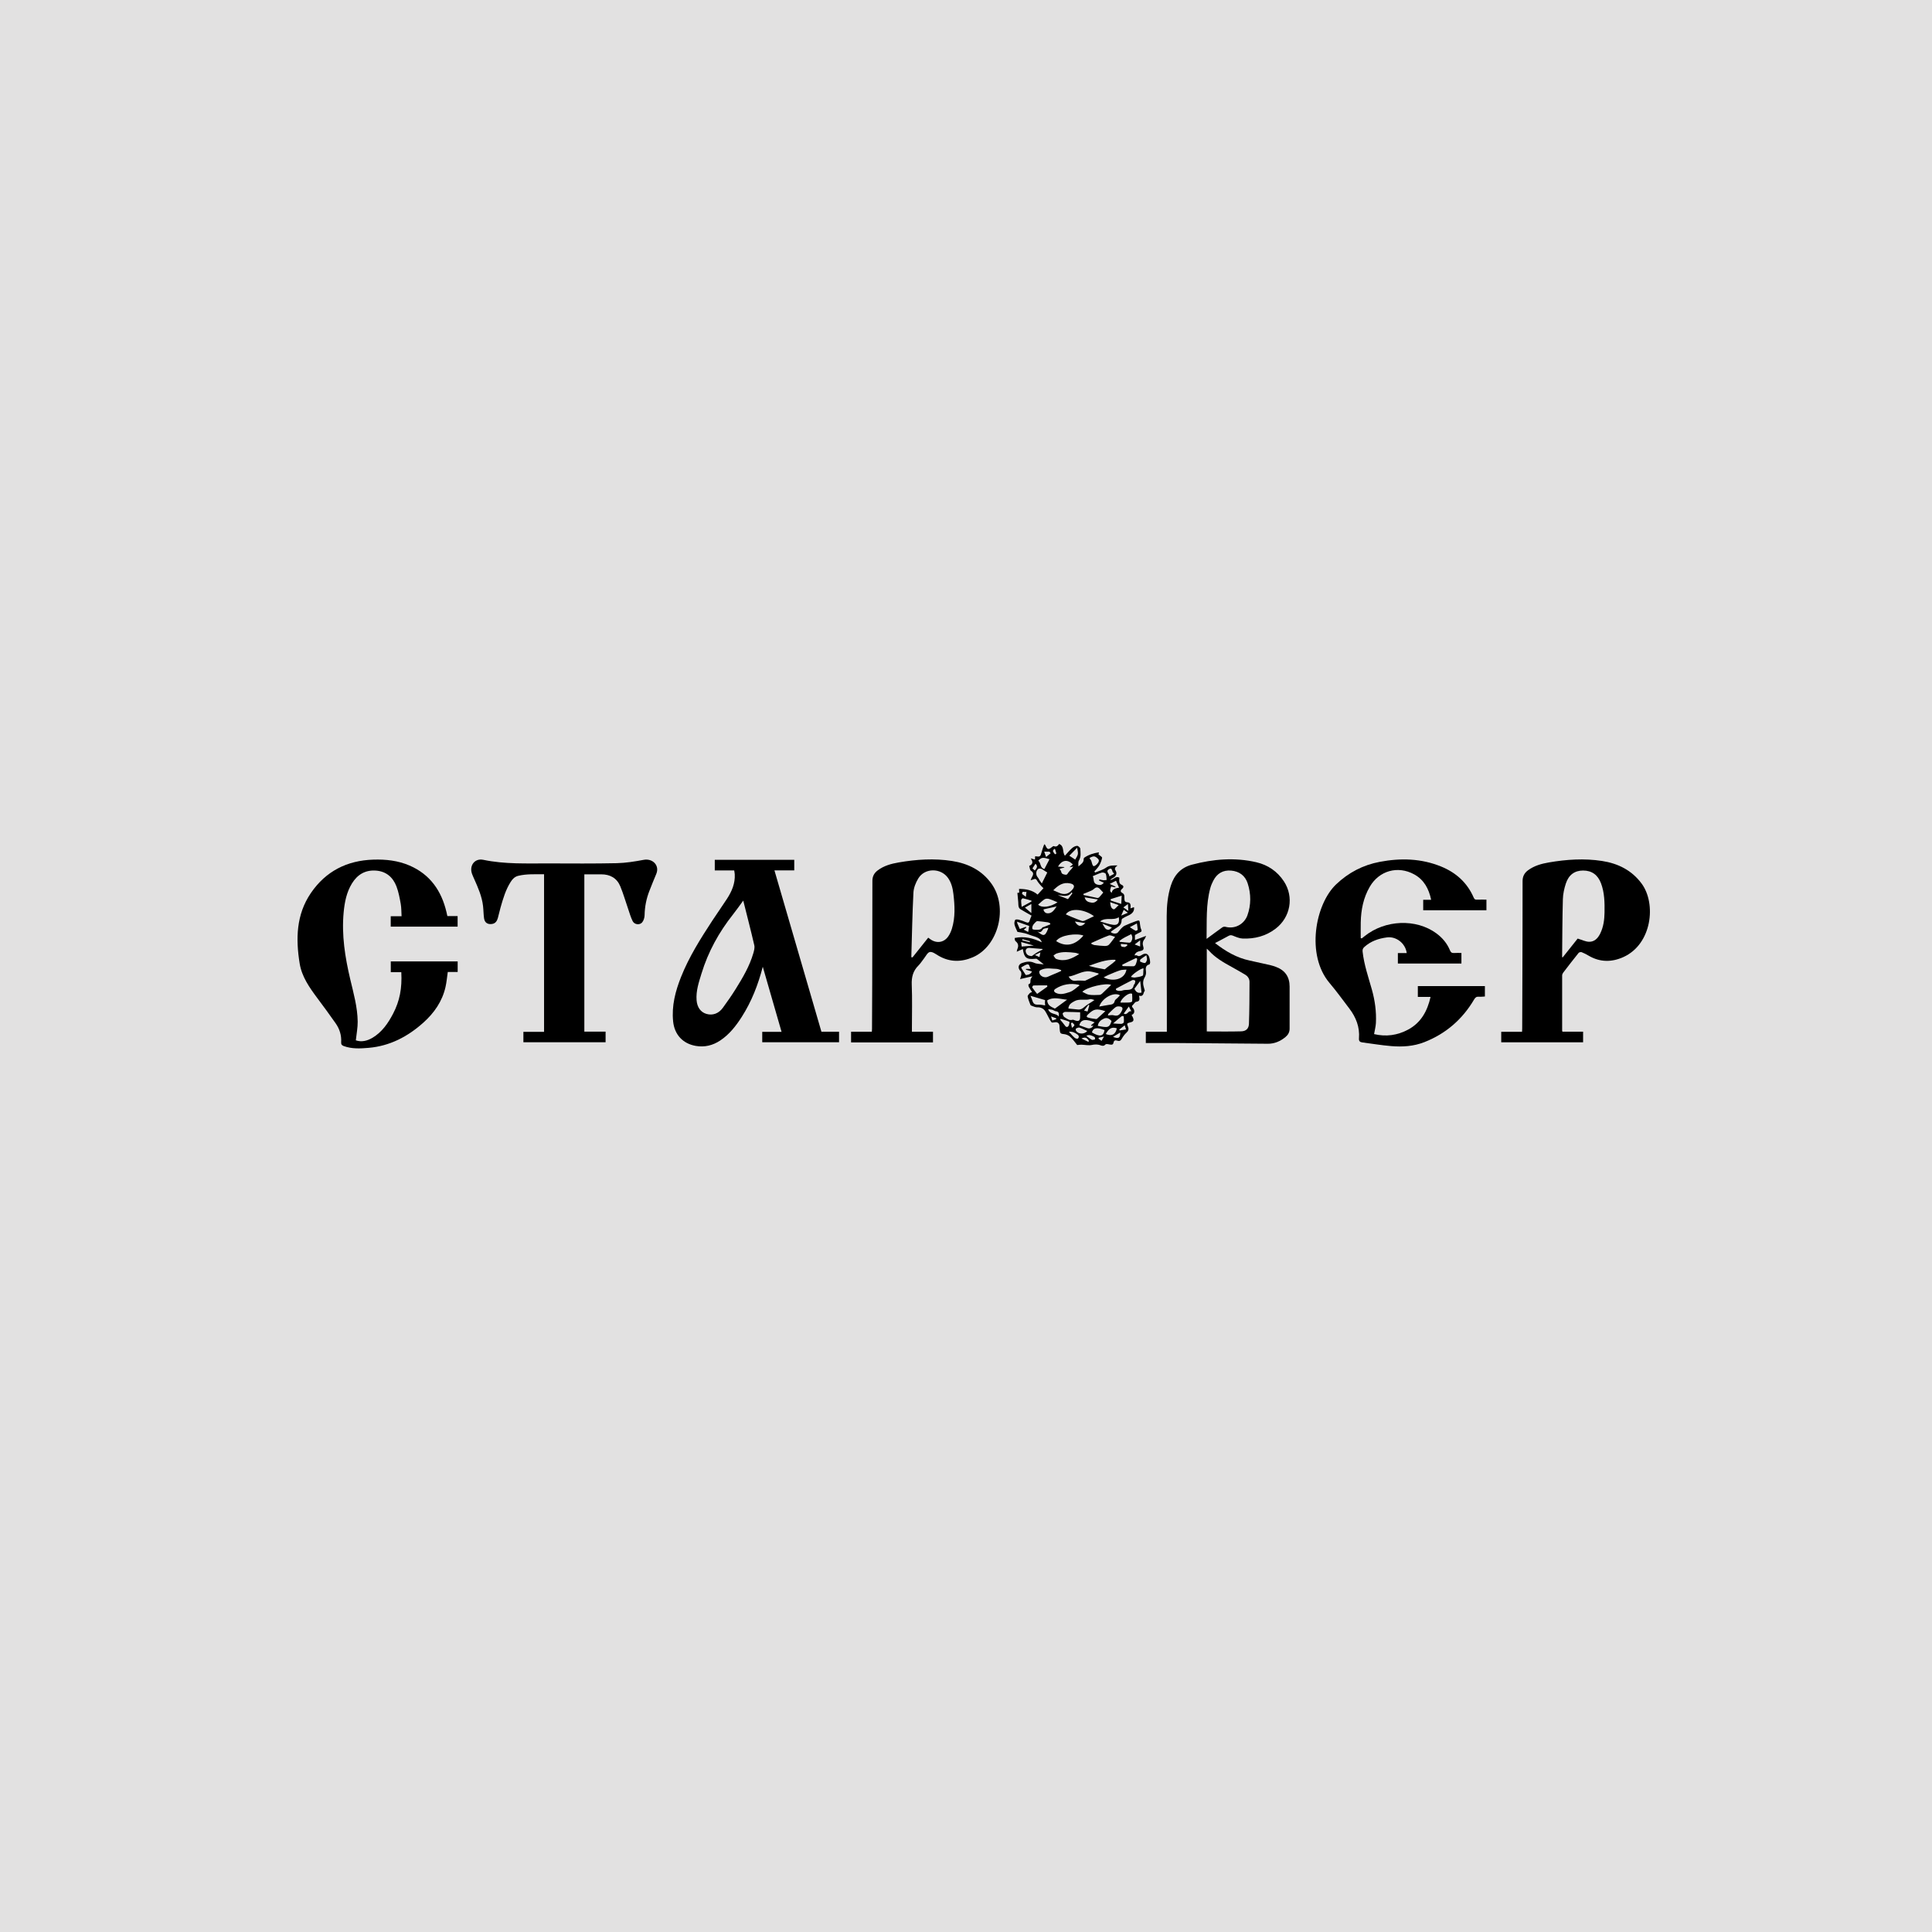 <?xml version="1.0" encoding="utf-8"?>
<!-- Generator: Adobe Illustrator 16.0.0, SVG Export Plug-In . SVG Version: 6.00 Build 0)  -->
<!DOCTYPE svg PUBLIC "-//W3C//DTD SVG 1.1//EN" "http://www.w3.org/Graphics/SVG/1.1/DTD/svg11.dtd">
<svg version="1.1" id="Слой_1" xmlns="http://www.w3.org/2000/svg" xmlns:xlink="http://www.w3.org/1999/xlink" x="0px" y="0px"
	 width="1000px" height="1000px" viewBox="0 0 1000 1000" enable-background="new 0 0 1000 1000" xml:space="preserve">
<rect fill="#E2E1E1" width="1000" height="1000"/>
<g>
	<path fill-rule="evenodd" clip-rule="evenodd" d="M628.893,488.127c5.522,4.324,11.283,7.655,18.025,9.073
		c3.478,0.732,6.945,1.504,10.406,2.307c1.113,0.258,2.211,0.615,3.279,1.025c4.61,1.773,6.897,5.152,6.894,10.094
		c-0.005,7.282,0,14.563-0.001,21.847c0,1.77-0.793,3.184-2.11,4.27c-2.649,2.184-5.661,3.527-9.153,3.502
		c-15.545-0.115-31.089-0.26-46.633-0.371c-5.469-0.039-10.938-0.006-16.527-0.006c0-2.068,0-3.846,0-5.834c3.581,0,7.21,0,10.884,0
		c0-1.398,0.001-2.586,0-3.773c0-3.395,0.006-6.789-0.001-10.184c-0.033-15.329-0.123-30.658-0.079-45.986
		c0.016-5.311,0.529-10.583,2.15-15.708c1.753-5.538,5.229-9.317,10.883-10.817c11.035-2.925,22.211-3.88,33.418-1.252
		c5.925,1.389,10.821,4.696,14.222,9.881c5.306,8.091,3.388,18.607-4.279,24.474c-5.073,3.883-10.84,5.356-17.073,5.12
		c-1.68-0.064-3.373-0.813-4.976-1.457c-0.846-0.34-1.461-0.393-2.251,0.044C633.688,485.635,631.365,486.823,628.893,488.127z
		 M624.627,533.877c6.019,0,11.918,0.117,17.81-0.057c2.536-0.072,3.932-1.41,4.021-3.949c0.254-7.209,0.271-14.43,0.29-21.645
		c0.004-1.611-0.88-2.933-2.296-3.769c-2.303-1.361-4.616-2.707-6.963-3.992c-4.281-2.344-8.501-4.762-11.809-8.46
		c-0.269-0.301-0.589-0.554-1.053-0.984C624.627,505.431,624.627,519.58,624.627,533.877z M624.52,485.965
		c2.944-2.166,5.51-4.092,8.127-5.946c0.404-0.287,1.097-0.449,1.564-0.324c5.281,1.412,9.891-1.618,11.436-5.892
		c1.932-5.345,1.941-11.104,0.139-16.607c-1.312-4.006-4.368-6.22-8.568-6.581c-4.198-0.361-7.299,1.482-9.218,5.216
		c-0.62,1.206-1.171,2.479-1.53,3.783C624.127,468.115,624.695,476.829,624.52,485.965z"/>
	<path fill-rule="evenodd" clip-rule="evenodd" d="M711.222,535.246c6.145,1.477,12.093,0.652,17.651-2.338
		c6.623-3.564,9.932-9.561,11.582-16.912c-2.292,0-4.399,0-6.586,0c0-1.965,0-3.748,0-5.591c11.589,0,23.081,0,34.713,0
		c0,1.726,0,3.446,0,5.382c-1,0.045-2.077,0.205-3.132,0.113c-1.21-0.105-1.823,0.365-2.43,1.395
		c-6.065,10.307-14.618,17.738-25.782,22.117c-5.535,2.172-11.323,2.527-17.137,2.049c-5.006-0.412-9.974-1.264-14.961-1.902
		c-1.299-0.164-1.854-0.725-1.74-2.146c0.463-5.807-1.538-10.865-4.996-15.408c-3.38-4.443-6.657-8.979-10.26-13.237
		c-12.223-14.451-7.451-40.658,3.428-51.019c6.429-6.123,13.92-10.009,22.553-11.652c10.785-2.052,21.461-1.799,31.789,2.412
		c7.727,3.15,13.53,8.37,16.881,16.114c0.336,0.776,0.721,1.077,1.562,1.044c1.632-0.063,3.269-0.018,5.015-0.018
		c0,1.88,0,3.646,0,5.5c-10.914,0-21.781,0-32.727,0c0-1.806,0-3.538,0-5.428c1.29,0,2.577,0,4.108,0
		c-1.208-5.724-3.681-10.354-8.771-13.147c-8.487-4.659-18.139-1.937-23.002,6.421c-3.306,5.681-4.524,11.921-4.666,18.41
		c-0.06,2.723-0.01,5.447-0.01,8.171c0.185,0.046,0.367,0.093,0.551,0.139c0.497-0.394,0.996-0.787,1.491-1.183
		c10.617-8.491,26.595-9.122,37.057-1.467c3.164,2.314,5.612,5.221,7.102,8.847c0.458,1.115,1.058,1.446,2.176,1.363
		c1.196-0.088,2.404-0.02,3.742-0.02c0,1.839,0,3.604,0,5.48c-10.931,0-21.854,0-32.892,0c0-1.759,0-3.529,0-5.434
		c1.536,0,3.05,0,4.579,0c-0.647-5.019-5.418-8.736-10.237-8.102c-4.374,0.577-8.399,1.949-11.733,4.991
		c-0.75,0.686-0.979,1.351-0.86,2.415c0.746,6.737,2.969,13.104,4.786,19.569c1.596,5.68,2.393,11.463,2.095,17.355
		C712.071,531.309,711.593,533.068,711.222,535.246z"/>
	<path fill-rule="evenodd" clip-rule="evenodd" d="M184.176,538.475c2.945,1.008,5.914,0.305,8.673-1.35
		c4.919-2.951,8.036-7.514,10.618-12.459c3.429-6.564,4.684-13.156,4.243-21.46c-1.757,0-3.533,0-5.444,0c0-1.932,0-3.7,0-5.575
		c11.504,0,23.021,0,34.622,0c0,1.81,0,3.536,0,5.45c-1.767,0-3.489,0-5.123,0c-0.396,2.725-0.604,5.291-1.167,7.775
		c-1.7,7.478-5.89,13.476-11.524,18.507c-8.08,7.215-17.312,12.055-28.269,13c-4.301,0.371-8.633,0.615-12.837-0.908
		c-1.046-0.379-1.456-0.871-1.384-2.008c0.225-3.572-0.816-6.859-2.834-9.752c-3.096-4.445-6.318-8.801-9.554-13.145
		c-4.046-5.434-7.981-11.024-9.086-17.823c-2.069-12.743-1.825-25.326,5.808-36.504c7.701-11.28,18.669-16.833,32.264-17.276
		c6.465-0.211,12.814,0.471,18.805,3.061c10.653,4.604,16.51,13.075,19.111,24.095c0.151,0.637,0.284,1.279,0.457,2.062
		c1.728,0,3.46,0,5.304,0c0,1.874,0,3.601,0,5.473c-11.481,0-22.995,0-34.618,0c0-1.748,0-3.515,0-5.392c1.798,0,3.534,0,5.615,0
		c-0.136-2.22-0.066-4.351-0.438-6.403c-0.551-3.049-1.108-6.157-2.21-9.032c-1.836-4.798-5.373-7.836-10.694-8.199
		c-5.443-0.371-9.505,2.046-12.323,6.624c-2.828,4.593-3.825,9.734-4.318,15.002c-1.101,11.761,0.722,23.24,3.412,34.631
		c1.71,7.239,3.763,14.438,3.851,21.935C185.173,531.922,184.537,535.049,184.176,538.475z"/>
	<path fill-rule="evenodd" clip-rule="evenodd" d="M380.028,450.535c-3.392,0-6.667,0-10.059,0c0-1.875,0-3.643,0-5.502
		c13.714,0,27.375,0,41.136,0c0,1.799,0,3.568,0,5.476c-3.377,0-6.697,0-10.254,0c8.133,27.924,16.208,55.658,24.318,83.509
		c3.057,0,6.047,0,9.12,0c0,1.879,0,3.611,0,5.461c-13.254,0-26.463,0-39.757,0c0-1.76,0-3.492,0-5.412c3.229,0,6.484,0,9.998,0
		c-3.287-11.391-6.503-22.539-9.721-33.685c-2.399,9.285-5.787,18.009-10.916,26.009c-3.002,4.684-6.393,9.027-11.097,12.16
		c-3.854,2.564-8.072,3.6-12.65,2.809c-6.749-1.164-11.045-5.861-11.738-12.676c-0.823-8.066,1.169-15.652,4.099-23.024
		c4.122-10.375,10.062-19.767,16.137-29.067c2.514-3.847,5.191-7.586,7.685-11.447c2.465-3.821,4.237-7.91,3.975-12.61
		C380.269,451.895,380.133,451.262,380.028,450.535z M384.706,466.145c-1.914,2.599-3.525,4.934-5.286,7.152
		c-7.318,9.222-12.893,19.365-16.339,30.645c-1.372,4.492-2.904,8.96-2.53,13.772c0.286,3.682,2.141,6.227,5.117,7.086
		c3.178,0.92,6.302-0.158,8.471-3.154c2.311-3.188,4.584-6.412,6.663-9.75c3.641-5.849,7.159-11.786,9.11-18.469
		c0.39-1.332,0.808-2.872,0.512-4.153C388.666,481.671,386.701,474.114,384.706,466.145z"/>
	<path fill-rule="evenodd" clip-rule="evenodd" d="M472.006,534.023c3.751,0,7.291,0,10.908,0c0,1.906,0,3.684,0,5.512
		c-14.164,0-28.224,0-42.398,0c0-1.822,0-3.588,0-5.512c3.574,0,7.107,0,10.748,0c0.038-0.566,0.086-0.984,0.089-1.404
		c0.04-8.104,0.089-16.207,0.108-24.308c0.046-17.467,0.096-34.934,0.091-52.4c0-2.301,0.926-4.015,2.673-5.346
		c3.227-2.461,7.046-3.499,10.934-4.169c9.159-1.579,18.388-2.197,27.612-0.754c8.284,1.295,15.466,4.794,20.463,11.815
		c8.649,12.156,3.608,32.239-9.604,37.977c-5.953,2.586-11.991,2.668-17.819-0.731c-1.448-0.845-3.166-2.189-4.521-1.949
		c-1.227,0.216-2.146,2.266-3.168,3.531c-0.93,1.149-1.703,2.447-2.743,3.478c-2.792,2.762-3.616,5.973-3.459,9.895
		c0.3,7.435,0.087,14.89,0.087,22.337C472.006,532.592,472.006,533.186,472.006,534.023z M471.695,495.43
		c0.206,0.038,0.411,0.075,0.617,0.111c2.704-3.395,5.409-6.79,8.132-10.205c0.549,0.405,0.932,0.71,1.339,0.98
		c3.197,2.128,6.884,1.508,9.06-1.674c0.818-1.196,1.441-2.588,1.868-3.978c1.809-5.881,1.479-11.887,0.78-17.887
		c-0.344-2.95-1.016-5.815-2.767-8.31c-3.739-5.327-12.056-5.333-15.424,0.214c-1.318,2.172-2.383,4.838-2.512,7.334
		C472.219,473.143,472.025,484.29,471.695,495.43z"/>
	<path fill-rule="evenodd" clip-rule="evenodd" d="M808.723,534.006c3.553,0,7.049,0,10.688,0c0,1.84,0,3.605,0,5.48
		c-14.092,0-28.182,0-42.374,0c0-1.758,0-3.488,0-5.432c3.536,0,7.11,0,10.772,0c0.034-0.684,0.076-1.16,0.078-1.639
		c0.041-9.963,0.082-19.928,0.11-29.892c0.043-15.496,0.1-30.991,0.087-46.485c-0.002-2.429,0.96-4.207,2.836-5.594
		c3.217-2.375,6.978-3.4,10.81-4.057c9.104-1.561,18.274-2.175,27.449-0.763c8.291,1.276,15.408,4.789,20.528,11.72
		c7.682,10.397,5.358,31.328-9.436,38.023c-5.979,2.707-12.086,2.756-17.953-0.691c-1.176-0.691-2.394-1.34-3.661-1.83
		c-0.429-0.165-1.297,0.034-1.576,0.381c-2.714,3.365-5.356,6.787-7.981,10.223c-0.306,0.4-0.533,0.979-0.534,1.476
		c-0.025,9.527-0.012,19.057,0,28.584C808.565,533.609,808.626,533.709,808.723,534.006z M816.598,485.802
		c2.199,0.658,4.017,1.605,5.86,1.659c2.766,0.081,4.583-1.78,5.777-4.187c1.72-3.461,2.212-7.193,2.271-10.986
		c0.079-5.092,0.009-10.196-1.809-15.05c-1.677-4.481-4.832-6.66-9.316-6.653c-4.263,0.006-7.39,2.158-8.884,6.676
		c-0.863,2.613-1.479,5.421-1.556,8.159c-0.28,9.895-0.286,19.797-0.389,29.696c-0.001,0.131,0.092,0.263,0.2,0.547
		C811.525,492.18,814.206,488.81,816.598,485.802z"/>
	<path fill-rule="evenodd" clip-rule="evenodd" d="M302.451,452.555c0,27.152,0,54.187,0,81.419c3.645,0,7.279,0,11.002,0
		c0,1.922,0,3.648,0,5.498c-14.17,0-28.314,0-42.545,0c0-1.77,0-3.5,0-5.396c3.525,0,7.057,0,10.699,0c0-27.239,0-54.313,0-81.565
		c-4.484,0.045-8.955-0.258-13.363,0.809c-1.779,0.43-2.944,1.625-3.88,3.084c-2.635,4.109-3.973,8.741-5.296,13.37
		c-0.512,1.786-0.861,3.619-1.385,5.401c-0.429,1.465-1.157,2.733-2.869,3.04c-2.323,0.417-3.943-0.59-4.272-2.912
		c-0.301-2.106-0.275-4.256-0.523-6.371c-0.579-4.958-2.57-9.469-4.574-13.97c-0.4-0.898-0.826-1.791-1.149-2.718
		c-1.486-4.264,1.439-8.127,5.855-7.203c11.22,2.347,22.553,1.832,33.871,1.862c11.72,0.032,23.443,0.134,35.158-0.123
		c4.674-0.102,9.368-0.865,13.98-1.726c4.673-0.873,8.392,2.921,6.504,7.335c-1.224,2.863-2.37,5.762-3.512,8.66
		c-1.599,4.06-2.432,8.258-2.512,12.643c-0.023,1.264-0.463,2.762-1.246,3.713c-1.268,1.541-3.998,1.208-4.917-0.602
		c-1.026-2.021-1.627-4.263-2.376-6.421c-1.338-3.865-2.466-7.815-4.021-11.589c-1.768-4.292-5.266-6.255-9.889-6.24
		C308.306,452.563,305.419,452.555,302.451,452.555z"/>
	<path fill-rule="evenodd" clip-rule="evenodd" d="M595.034,496.188c-0.476-2.509-1.975-3.255-4.059-1.897
		c-0.858,0.56-1.53,0.868-2.476,0.247c-0.297-0.194-0.829-0.03-1.268-0.03c0.469-1.67,1.875-2.038,3.212-2.318
		c1.362-0.286,1.707-0.963,1.311-2.2c-0.465-1.453-0.34-2.792,0.719-3.989c0.255-0.289,0.349-0.719,0.749-1.587
		c-2.219,0.825-3.969,1.475-5.773,2.146c0-0.86,0-1.769,0-2.582c0.931-0.501,1.764-1.019,2.652-1.408
		c0.875-0.382,0.943-0.798,0.528-1.646c-0.36-0.734-0.391-1.63-0.555-2.457c-0.13-0.657-0.05-1.496-0.436-1.908
		c-0.236-0.253-1.206,0.05-1.784,0.267c-1.927,0.724-3.859,1.455-5.723,2.324c-0.75,0.35-1.374,1.021-1.976,1.625
		c-0.571,0.577-1.005,1.291-1.561,1.888c-0.772,0.833-2.802,0.681-3.688-0.277c0.202-0.176,0.388-0.372,0.605-0.522
		c0.942-0.656,1.864-1.348,2.85-1.933c1.324-0.786,2.137-1.831,2.166-3.427c0.006-0.343,0.115-0.844,0.354-0.995
		c0.905-0.573,1.852-1.109,2.84-1.518c2.431-1.005,3.509-2.386,3.243-4.452c-0.586,0.206-1.149,0.405-1.835,0.646
		c0.167-1.552,0.228-3.045-1.593-3.159c-1.319-0.083-1.461-0.678-1.543-1.742c-0.082-1.075,0.287-2.356-1.049-3.064
		c-1.149-0.609-1.076-1.365-0.138-2.172c0.983-0.847,0.86-1.581-0.319-2.106c-1.185-0.527-1.2-1.561-1.176-2.616
		c0.009-0.362,0.058-0.723,0.08-1.001c-1.916-1.211-2.823,1.117-4.857,1.132c0.733-0.522,1.062-0.839,1.452-1.021
		c1.969-0.917,2.416-2.621,1.175-4.28c-0.178-0.235-0.025-0.834,0.147-1.177c0.161-0.321,0.554-0.524,1.124-1.023
		c-2.33,0.007-4.134-0.157-5.947,1.145c-1.64,1.179-3.747,1.709-5.649,2.525c-0.132-0.186-0.265-0.371-0.396-0.557
		c0.853-1.023,1.863-1.957,2.517-3.094c0.705-1.227,1.248-2.614,1.489-3.997c0.072-0.417-1.1-1.05-1.862-1.728
		c0.015-0.07,0.098-0.463,0.232-1.099c-2.843,0.466-5.354,1.245-7.599,2.787c-0.169,0.117-0.316,0.417-0.306,0.621
		c0.121,2.029-1.53,2.763-2.697,3.901c-0.073-1.123-0.215-2.309,0.271-3.124c1.171-1.971,0.779-4.043,0.673-6.066
		c-0.029-0.551-1.1-1.495-1.655-1.469c-0.9,0.042-1.921,0.569-2.619,1.195c-1.326,1.186-2.46,2.587-3.685,3.911
		c-1.5-1.9-0.12-4.94-2.993-6.072c-0.639,0.934-1.389,1.692-2.736,1.113c-0.243-0.105-0.776,0.312-1.104,0.578
		c-1.668,1.357-2.275,1.226-3.134-0.712c-0.119-0.268-0.297-0.51-0.525-0.895c-0.229,0.334-0.39,0.489-0.452,0.676
		c-0.37,1.086-0.771,2.166-1.061,3.273c-0.679,2.604-0.778,2.697-3.405,2.333c-0.03,0.57-0.061,1.132-0.092,1.706
		c-0.625-0.17-1.163-0.318-2.212-0.604c1.45,1.942,1.005,3.125-0.765,3.886c0.299,0.909,0.319,2.128,0.882,2.479
		c1.919,1.2,1.022,2.406,0.341,3.709c-0.16,0.306-0.264,0.643-0.501,1.234c0.751-0.236,1.224-0.336,1.653-0.529
		c0.83-0.375,1.229-0.098,1.674,0.685c0.566,1,1.366,1.874,2.116,2.758c0.437,0.514,0.974,0.941,1.237,1.19
		c-1.088,1.185-2.035,2.213-3.048,3.315c-2.685-2.282-6.001-2.939-9.622-2.935c0.04,0.765,0.069,1.298,0.102,1.917
		c-0.444,0.071-0.834,0.134-0.949,0.152c0.155,1.648,0.307,3.168,0.439,4.689c0.07,0.802,0.014,1.629,0.193,2.404
		c0.111,0.48,0.458,1.042,0.867,1.293c1.947,1.193,3.952,2.293,5.829,3.365c-0.422,1.066-0.772,1.75-0.96,2.475
		c-0.283,1.102-0.794,1.417-1.888,0.944c-1.199-0.52-2.443-0.969-3.706-1.299c-0.619-0.161-1.744-0.209-1.911,0.092
		c-0.375,0.685-0.535,1.674-0.352,2.437c0.3,1.248,0.941,2.413,1.504,3.767c1.101,0.201,2.499,0.383,3.854,0.727
		c1.189,0.302,2.322,0.82,3.498,1.184c2.609,0.806,4.592,1.321,5.262,3.493c-4.458-2.122-8.973-3.316-14.036-2.248
		c0.089,0.42,0.01,1.31,0.389,1.6c1.591,1.216,1.723,2.611,0.939,4.288c-0.121,0.259-0.125,0.574-0.254,1.225
		c1.209-0.537,2.118-0.939,3.141-1.394c0.708,4.57,1.903,5.484,6.303,5.059c0.314-0.029,0.729-0.102,0.94,0.055
		c1.197,0.888,2.347,1.839,3.593,2.834c-1.722-0.256-3.529-0.158-4.985-0.826c-2.196-1.006-4.184-0.557-6.195,0.103
		c-2.132,0.696-2.399,2.753-0.787,4.271c0.361,0.338,0.396,1.176,0.344,1.764c-0.061,0.705-0.374,1.386-0.644,2.298
		c2.362-0.536,4.371-0.993,6.354-1.443c-0.334,0.632-0.902,1.258-0.963,1.929c-0.083,0.914,0.238,1.846-1.016,2.223
		c-0.085,0.025-0.057,0.922,0.142,1.295c0.478,0.903,1.086,1.741,1.697,2.688c-0.47,0.225-0.955,0.316-1.213,0.609
		c-0.455,0.518-1.166,1.23-1.071,1.73c0.275,1.459,0.872,2.861,1.404,4.262c0.093,0.246,0.457,0.457,0.739,0.551
		c0.934,0.307,1.896,0.805,2.833,0.77c1.839-0.066,3.189,0.584,4.159,2.072c0.488,0.75,0.866,1.574,1.3,2.361
		c0.62,1.127,1.121,2.355,1.936,3.318c0.279,0.33,1.349-0.014,2.057-0.043c1.231-0.055,2.024,0.75,2.049,1.971
		c0.019,0.922,0.109,1.85,0.233,2.766c0.137,1.02,0.668,1.307,1.78,1.385c1.194,0.084,2.585,0.562,3.459,1.35
		c1.477,1.324,2.612,3.029,3.696,4.34c0.826-0.074,1.491-0.199,2.152-0.18c1.786,0.051,3.639,0.502,5.333,0.152
		c1.784-0.367,3.34-0.396,5.003,0.299c0.484,0.201,1.439,0.158,1.7-0.162c0.738-0.912,1.5-0.57,2.351-0.436
		c0.885,0.143,1.996,0.502,2.244-0.867c0.245-1.35,1.046-1.383,2.046-1.039c1.193,0.406,1.755-0.133,2.325-1.143
		c0.617-1.096,1.408-2.156,2.333-3.002c0.995-0.906,1.319-1.791,0.831-3.031c-0.712-1.805-0.674-1.85,1.322-2.35
		c1.445-0.361,1.791-1.004,1.233-2.377c-0.2-0.498-0.471-0.965-0.715-1.453c1.358-0.471,1.726-1.695,1.051-3.109
		c-0.302-0.635-1.453-1.119-0.396-2.051c0.598-0.527,1.079-1.535,1.701-1.615c2.294-0.291,1.687-1.77,1.498-3.164
		c2.603,0.725,2.159-1.877,2.99-2.559c-0.348-1.391-0.802-2.528-0.868-3.688c-0.054-0.961,0.129-2.076,0.605-2.891
		c0.634-1.088,1.002-2.037,0.859-3.357c-0.154-1.426-0.424-3.165,1.719-3.688c0.229-0.055,0.444-0.689,0.442-1.053
		C595.317,497.482,595.157,496.833,595.034,496.188z M531.292,461.541c-0.113,1.006-0.177,1.566-0.297,2.638
		c-0.841-0.697-2.008-1.246-1.976-1.714C529.127,460.842,530.412,462.075,531.292,461.541z M533.832,472.6
		c-1.234-1.047-2.238-1.898-3.333-2.828c1.177-0.66,2.193-1.23,3.333-1.868C533.832,469.409,533.832,470.745,533.832,472.6z
		 M533.875,466.628c-1.649,0.899-3.299,1.798-5.064,2.761c-0.111-1.238-0.294-2.341-0.261-3.438c0.01-0.364,0.65-1.059,0.876-1.01
		c1.512,0.323,2.989,0.807,4.477,1.239C533.894,466.329,533.884,466.479,533.875,466.628z M532.2,482.389
		c-0.86-0.446-1.53-0.794-2.337-1.213c0.463-0.351,0.893-0.676,1.323-1.002c-0.055-0.154-0.11-0.309-0.165-0.463
		c-1.04,0.371-2.08,0.742-3.187,1.138c-0.314-0.749-0.538-1.344-0.813-1.915c-0.26-0.539-0.574-1.053-0.588-1.87
		c2.016,0.708,4.034,1.417,6.27,2.203C532.545,480.252,532.379,481.279,532.2,482.389z M530.945,504.68
		c-0.811-1.262-1.435-2.212-2.036-3.177c-0.156-0.25-0.372-0.768-0.341-0.786c0.904-0.526,1.802-1.093,2.774-1.464
		c0.747-0.289,1.364-0.008,1.546,0.923c0.078,0.402,0.354,0.767,0.627,1.329c-0.915,0-1.677,0-2.437,0
		c-0.025,0.135-0.052,0.271-0.077,0.405c0.992,0.293,1.984,0.585,3.168,0.935C533.348,504.448,531.922,504.626,530.945,504.68z
		 M587.665,496.037c0.876-0.393,1.034,0.294,0.858,0.987c-0.199,0.789-0.399,1.595-0.744,2.324
		c-0.168,0.353-0.661,0.771-1.015,0.779c-1.917,0.039-3.835-0.039-5.753-0.077c-0.051-0.237-0.102-0.474-0.152-0.712
		C583.124,498.229,585.365,497.068,587.665,496.037z M580.198,488.554c1.125,0.089,2.122,0.168,3.12,0.248
		c0.082,0.171,0.164,0.342,0.246,0.514c-0.519,0.315-1.117,0.971-1.539,0.871C581.298,490.016,579.828,490.386,580.198,488.554z
		 M590.144,486.687c0,1.349,0,2.292,0,3.236c-0.817-0.311-1.638-0.624-2.841-1.082C588.321,488.068,589.108,487.472,590.144,486.687
		z M588.453,477.96c0.166,1.167,0.372,2.227,0.412,3.293c0.007,0.167-0.864,0.622-1.108,0.5c-0.997-0.5-1.908-1.171-2.961-1.851
		C586.04,479.242,587.222,478.614,588.453,477.96z M585.507,483.509c0.866,1.457,0.689,2.738-0.052,3.952
		c-0.167,0.274-0.681,0.499-1.02,0.478c-1.613-0.099-3.223-0.291-4.832-0.449c-0.076-0.146-0.15-0.291-0.225-0.437
		C581.189,485.53,583.365,484.615,585.507,483.509z M579.737,502.237c1-0.328,2.132-0.26,3.323-0.383
		c-0.948,5.391-7.411,6.401-11.807,4.009c1.035-0.521,1.779-0.95,2.564-1.278C575.777,503.765,577.726,502.902,579.737,502.237z
		 M580.733,523.049c-0.905,1.832-1.889,3.188-4.299,2.463c-0.827-0.25-1.814,0.033-2.978,0.084c0.136-0.467,0.131-0.727,0.258-0.852
		c1.234-1.188,2.408-2.465,3.778-3.475c0.558-0.412,1.589-0.42,2.339-0.275C580.905,521.201,581.316,521.867,580.733,523.049z
		 M581.621,526.01c0.083,1.055,0.197,2.135,0.043,3.168c-0.048,0.328-0.852,0.75-1.32,0.768c-1.219,0.045-2.445-0.111-4.213-0.223
		c1.626-1.389,3.021-2.619,4.474-3.775C580.812,525.783,581.616,525.953,581.621,526.01z M578.51,516.428
		c-0.527,0.551-1.393,1.027-1.525,1.66c-0.391,1.867-1.771,1.848-3.146,2.055c-1.582,0.238-3.153,0.557-4.87,0.865
		c1.41-4.43,7.603-7.787,10.73-5.834C579.282,515.613,578.898,516.021,578.51,516.428z M564.86,531.002
		c0.343-0.045,0.685-0.092,1.026-0.139c-0.109,0.281-0.281,0.527-0.493,0.736c-0.412,0.4-0.982,0.648-1.583,0.691
		c-0.021,0.002-0.041,0.008-0.062,0.008c-0.155,0.008-0.313,0.002-0.47-0.02c-0.157-0.023-0.313-0.059-0.466-0.113
		c-1.374-0.475-2.739-0.969-4.127-1.463c0.753-3.471,3.943-3.197,7.903-1.533c-0.646,0.512-1.249,0.988-1.851,1.467
		C564.778,530.76,564.82,530.881,564.86,531.002z M556.079,528.035c-0.297-0.117-0.667-0.277-0.937-0.195
		c-1.704,0.512-2.908-0.607-4.16-1.346c-0.53-0.312-0.84-1.201-0.966-1.881c-0.04-0.215,0.844-0.861,1.307-0.863
		c2.57-0.008,5.14,0.123,7.755,0.207c0,0.967-0.013,1.502,0.003,2.037C559.15,528.408,558.362,528.941,556.079,528.035z
		 M556.094,530.656c-0.071,0.506-0.805,0.918-1.252,1.369c-0.172-0.805-0.344-1.611-0.516-2.416
		c0.231-0.115,0.461-0.229,0.692-0.344C555.407,529.734,556.152,530.252,556.094,530.656z M554.696,461.863
		c0.124,0.182,0.247,0.364,0.371,0.547c-0.776,1.013-1.553,2.025-2.283,2.978c-1.943-0.76-3.573-1.397-5.202-2.034
		C550.11,463.439,552.693,464.719,554.696,461.863z M545.164,460.81c2.562-2.598,5.149-4.368,8.829-3.54
		c1.99,0.448,2.452,1.498,1.193,3.04c-2.12,2.595-4.354,3.076-7.405,1.619C547,461.556,546.189,461.246,545.164,460.81z
		 M568.551,504.351c-2.247,1.076-4.484,2.174-6.751,3.207c-0.356,0.164-0.848,0.035-1.277,0.035
		c-1.169-0.003-2.359-0.15-3.505,0.018c-1.689,0.25-2.824-0.354-3.907-2.133c3.886-0.563,7.023-3.156,10.982-2.676
		c1.519,0.184,2.998,0.693,4.495,1.054C568.575,504.021,568.562,504.187,568.551,504.351z M575.125,509.79
		c-1.655,1.597-3.19,3.116-4.776,4.583c-0.331,0.307-0.839,0.574-1.271,0.586c-1.787,0.053-3.604,0.182-5.357-0.08
		c-1.175-0.174-2.263-0.953-3.515-1.52C562.612,510.854,572.595,508.616,575.125,509.79z M560.781,484.257
		c-4.587,5.365-9.426,5.864-14.111,2.857C548.769,483.886,557.429,482.885,560.781,484.257z M556.368,476.959
		c1.821,0.285,3.69,0.576,5.398,0.843C559.588,480.064,557.834,479.527,556.368,476.959z M542.123,472.725
		c-1.134-0.084-1.889-0.97-2.018-2.033c2.361-0.529,4.481-1.005,6.808-1.526C545.605,471.024,544.522,472.903,542.123,472.725z
		 M546.87,493.539c3.164-1.104,6.411-0.734,9.637-0.367c0.713,0.08,1.395,0.422,2.089,0.644c-3.74,2.391-7.506,4.143-11.858,2.549
		c-0.62-0.227-0.986-1.148-1.469-1.748C545.799,494.249,546.282,493.744,546.87,493.539z M558.245,509.673
		c0.229,0.047,0.423,0.271,0.55,0.357c-1.726,1.213-3.266,2.872-5.139,3.458c-2.223,0.697-4.699,1.652-7.121,0.438
		c-1.168-0.586-1.279-1.434-0.214-2.119C549.981,509.454,553.993,508.815,558.245,509.673z M555.979,518.295
		c2.729-1.586,5.633-0.316,8.338-1.15c0.493-0.152,1.152,0.234,2.18,0.477c-0.747,0.504-1.08,0.729-1.415,0.953
		c-1.294,0.871-2.711,1.607-3.846,2.65c-1.007,0.926-1.993,1.432-3.343,1.279c-1.599-0.18-3.204-0.318-4.904-0.486
		C553.185,519.848,554.442,519.186,555.979,518.295z M563.813,520.371c-0.285,1.021-0.57,2.041-0.889,3.178
		c-0.715-0.186-1.325-0.342-1.812-0.469c0.79-1.051,1.536-2.049,2.283-3.045C563.536,520.146,563.675,520.26,563.813,520.371z
		 M563.084,526.654c-1.079-0.369-0.469-1.08,0.09-1.604c3.036-2.854,4.225-3.146,8.96-1.668c-1.358,1.24-2.711,2.488-4.08,3.719
		c-0.189,0.168-0.476,0.389-0.685,0.357C565.93,527.242,564.446,527.121,563.084,526.654z M575.731,498.691
		c-1.003,0.786-2.033,1.536-3.05,2.304c-0.328,0.248-0.695,0.761-0.971,0.715c-2.706-0.458-5.398-1.008-8.092-1.798
		c4.438-1.594,8.789-3.296,13.556-3.147c0.1,0.145,0.201,0.289,0.301,0.436C576.896,497.698,576.334,498.221,575.731,498.691z
		 M577.175,484.913c-1.211,1.578-2.107,2.946-3.227,4.103c-0.446,0.463-1.386,0.65-2.091,0.629c-1.789-0.052-3.579-0.25-5.356-0.48
		c-0.567-0.073-1.099-0.425-1.646-0.649c0.013-0.147,0.024-0.296,0.037-0.444c3.016-1.322,5.987-2.767,9.076-3.884
		C574.783,483.894,575.965,484.611,577.175,484.913z M564.933,467.198c-1.528-0.225-3.008-0.659-3.52-2.755
		c2.373,0.389,4.502,0.738,6.83,1.12C567.324,466.892,566.233,467.389,564.933,467.198z M573.999,481.202
		c-0.513,0.133-1.353-0.099-1.715-0.482c-0.653-0.69-1.057-1.616-1.692-2.65c1.774,0.73,3.337,1.373,4.933,2.03
		C575.107,480.422,574.613,481.043,573.999,481.202z M576.07,478.673c-2.264-0.306-4.455-1.14-6.679-1.741
		c2.987-2.42,6.711-0.199,9.684-2.185C579.556,477.703,578.647,479.021,576.07,478.673z M574.616,466.952
		c1.501,0.516,2.704,0.93,4.428,1.522c-1.104,0.967-2.062,2.323-2.598,2.173C575.024,470.251,574.787,468.717,574.616,466.952z
		 M583.813,467.946c0.09,1.429,0.155,2.478,0.222,3.551c-0.693-0.492-1.47-1.043-2.581-1.832
		C582.336,469.023,582.983,468.551,583.813,467.946z M581.651,470.905c0.629,0.456,1.258,0.91,2.129,1.54
		c-1.328,0.564-2.103,0.894-3.448,1.465C580.884,472.652,581.268,471.779,581.651,470.905z M580.587,463.586
		c-0.072,1.411-0.137,2.659-0.221,4.287c-1.848-0.592-3.636-1.165-5.424-1.738c-0.024-0.248-0.048-0.496-0.072-0.744
		C576.682,464.819,578.493,464.247,580.587,463.586z M577.649,455.867c0.521,1.188,1.02,2.32,1.576,3.588
		c-1.557,0.318-3.423,0.47-3.822,2.69c-0.979-0.86-0.991-1.102-0.264-3.284c0.702,0.142,1.415,0.286,2.129,0.429
		c0.051-0.12,0.1-0.24,0.15-0.359c-0.888-0.41-1.774-0.82-3.045-1.406C575.717,456.847,576.688,456.354,577.649,455.867z
		 M573.946,449.918c2.159-1.327,1.317,1.775,2.616,1.955c-0.008,0.166-0.017,0.332-0.023,0.498c-0.683,0.365-1.363,0.73-2.363,1.266
		C574.335,452.205,572.044,451.085,573.946,449.918z M570.322,451.642c0.597-0.166,1.814,0.192,2.008,0.636
		c0.414,0.947,0.343,2.105,0.471,3.177c-0.556,0.059-1.119,0.205-1.666,0.156c-0.711-0.064-1.407-0.282-2.111-0.433
		c-0.055,0.198-0.112,0.395-0.168,0.593c0.813,0.361,1.627,0.722,2.488,1.104c-0.896,1.163-1.878,1.419-3.359,0.999
		c-2.561-0.728-1.509-2.986-2.389-4.356C567.304,452.813,568.77,452.072,570.322,451.642z M568.181,444.381
		c0.87,0.81,0.649,1.494,0.144,2.248c-0.298,0.444-0.685,0.855-1.108,1.179c-0.345,0.263-0.859,0.578-1.197,0.49
		c-0.306-0.08-0.538-0.653-0.69-1.05c-0.213-0.549-0.258-1.165-0.49-1.702c-0.21-0.485-0.574-0.904-0.935-1.447
		C566.119,442.892,566.721,443.023,568.181,444.381z M564.854,460.997c0.531-0.237,1.047-0.578,1.472-0.976
		c1.058-0.986,2.021-0.883,2.973,0.116c0.559,0.586,1.111,1.176,1.74,1.843c-0.71,0.844-1.365,1.687-2.103,2.453
		c-0.225,0.234-0.707,0.406-1.019,0.343c-2.363-0.469-4.715-1.004-7.068-1.519c-0.036-0.188-0.073-0.376-0.108-0.564
		C562.114,462.132,563.5,461.601,564.854,460.997z M566.231,474.216c-1.554,0.747-3.182,1.563-4.844,2.304
		c-0.415,0.184-1,0.289-1.405,0.145c-1.871-0.665-3.713-1.419-5.555-2.167c-0.9-0.366-1.779-0.786-2.768-1.226
		C554.176,469.585,561.534,470.708,566.231,474.216z M557.532,438.788c0.18,1.357,0.54,2.383,0.377,3.316
		c-0.166,0.945-0.849,1.799-1.372,2.82c-1.343-0.887-2.234-1.476-3.043-2.009C554.847,441.533,556.123,440.229,557.532,438.788z
		 M555.321,447.442c-0.489,0.403-0.976,0.803-1.721,1.415c0.718-0.101,1.106-0.155,1.939-0.271c-0.517,0.637-0.78,0.981-1.063,1.308
		c-0.491,0.566-1.049,1.084-1.478,1.693c-0.431,0.609-0.597,1.357-1.682,1.14c-0.97-0.194-1.784-0.313-2.033-1.488
		c-0.116-0.544-0.53-1.024-0.811-1.538c0.875-0.251,1.66-0.477,2.444-0.702c-0.027-0.074-0.056-0.148-0.082-0.222
		c-1.056-0.074-2.11-0.147-3.228-0.226C549.659,445.037,552.603,444.635,555.321,447.442z M545.639,439.407
		c0.151,0.033,0.302,0.066,0.453,0.099c0.233,0.762,0.466,1.524,0.699,2.286c-0.239,0.136-0.48,0.273-0.722,0.41
		c-0.374-0.548-0.87-1.056-1.065-1.661C544.912,440.261,545.408,439.791,545.639,439.407z M543.191,440.822
		c0.211,0.268,0.423,0.536,0.635,0.803c-0.664,0.545-1.327,1.092-2.372,1.953c-0.442-1.236-0.695-1.942-0.985-2.756
		C541.543,440.822,542.367,440.822,543.191,440.822z M543.219,444.723c-0.863,1.656-1.73,3.321-2.656,5.098
		c-2.389-0.616-1.653-3.246-3.157-4.321C539.221,443.61,539.838,443.726,543.219,444.723z M535.633,450.559
		c-0.403-0.344-0.761-0.65-1.242-1.061c0.523-0.81,1.021-1.582,1.57-2.432C537.5,448.549,536.414,449.484,535.633,450.559z
		 M539.253,457.268c-0.439-0.59-0.762-0.978-1.033-1.397c-0.383-0.588-0.65-1.266-1.103-1.788c-1.113-1.287-1.012-3.457,0.38-4.398
		c0.336-0.228,0.99-0.105,1.459,0.012c0.406,0.102,0.76,0.419,1.132,0.651c0.691,0.432,1.379,0.871,1.98,1.252
		C541.163,453.424,540.297,455.167,539.253,457.268z M540.67,465.462c0.58-0.364,1.577-0.387,2.272-0.181
		c1.504,0.445,2.935,1.138,4.426,1.742c-3.6,2.408-8.02,3.15-10.041,1.224C538.49,467.249,539.485,466.204,540.67,465.462z
		 M534.359,480.791c-0.17-0.529,0.001-1.283,0.279-1.813c0.338-0.65,0.902-1.195,1.43-1.727c0.242-0.244,0.641-0.516,0.943-0.489
		c1.777,0.158,3.551,0.375,5.315,0.631c0.442,0.064,0.854,0.348,1.278,0.531c0.008,0.176,0.014,0.351,0.021,0.527
		c-1.146,0.46-2.29,0.924-3.438,1.379c-0.202,0.08-0.526,0.055-0.608,0.192c-0.892,1.467-2.361,1.226-3.707,1.237
		C535.345,481.263,534.455,481.088,534.359,480.791z M529.263,486.133c1.279,0.347,2.559,0.694,3.838,1.042
		c-0.048,0.173-0.095,0.346-0.142,0.518c-1.287-0.318-2.574-0.635-3.863-0.953C529.152,486.538,529.207,486.334,529.263,486.133z
		 M528.824,489.942c-0.094-0.747-0.179-1.424-0.294-2.343c2.128,0.584,4.208,1.155,6.566,1.803
		C532.765,489.602,530.786,489.772,528.824,489.942z M538.033,495.411c-0.73-0.342-1.403-0.654-2.365-1.104
		c0.996-0.473,1.754-0.83,2.839-1.345C538.306,494.003,538.178,494.665,538.033,495.411z M536.756,493.002
		c-0.843,0.508-1.625,1.118-2.71,1.876c-0.929-0.062-2.241-0.174-2.909-1.603c-0.709-1.52,0.074-2.747,1.718-2.635
		c2.242,0.154,4.481,0.357,6.723,0.539c0.005,0.105,0.01,0.21,0.017,0.315C538.646,491.993,537.673,492.45,536.756,493.002z
		 M536.855,481.986c1.61,1.075,2.227,0.2,3.032-0.969c0.384-0.557,1.64-0.513,2.718-0.799c-0.153,0.514-0.188,0.672-0.248,0.822
		C540.938,484.629,540.059,484.821,536.855,481.986z M539.758,501.653c2.353-0.766,4.613-0.211,6.906-0.181
		c0.858,0.012,1.711,0.403,2.567,0.622c0.009,0.158,0.018,0.316,0.026,0.476c-0.716,0.324-1.427,0.66-2.148,0.97
		c-1.59,0.682-3.206,1.303-4.77,2.037c-1.479,0.695-3.655-0.09-4.249-1.621C537.551,502.556,538.26,502.142,539.758,501.653z
		 M539.446,520.154c-0.629-0.076-1.266-0.195-1.891-0.162c-2.004,0.104-2.692-0.377-3.288-2.326c-0.214-0.695-0.535-1.357-0.89-2.24
		c2.622,0.77,5.019,1.475,7.548,2.217c-0.022,0.395-0.077,0.865-0.068,1.336c0.009,0.477,0.078,0.951,0.121,1.428
		C540.469,520.32,539.96,520.219,539.446,520.154z M536.814,514.447c-0.889-1.143-1.778-2.215-2.554-3.364
		c-0.1-0.146,0.386-1,0.616-1.006c2.379-0.078,4.761-0.049,7.143-0.049c0.023,0.228,0.048,0.455,0.072,0.682
		C540.389,511.916,538.688,513.121,536.814,514.447z M546.678,527.543c-0.62,0.205-1.241,0.408-2.02,0.664
		c-0.184-0.6-0.347-1.125-0.651-2.111c1.172,0.42,1.926,0.691,2.681,0.963C546.684,527.219,546.682,527.381,546.678,527.543z
		 M548.006,526.189c-1.28-1.953-4.48-0.828-5.484-3.838c0.882,0.119,1.542,0.135,2.157,0.312c0.623,0.178,1.184,0.689,1.8,0.75
		C548.311,523.59,548.146,524.824,548.006,526.189z M546.014,522.062c-1.529-0.83-3.799-1.375-3.992-4.25
		c3.329-2.066,6.795-0.652,10.301-0.365C550.284,518.939,548.246,520.43,546.014,522.062z M551.332,530.984
		c-0.771-1.09-1.673-2.09-2.518-3.129c0.035-0.174,0.069-0.348,0.104-0.523c1.545,0.479,3.115,0.893,4.591,1.529
		c0.155,0.068-0.075,1.568-0.464,2.191C552.691,531.619,551.945,531.85,551.332,530.984z M557.894,537.586
		c-0.256,0.225-1.279-0.078-1.686-0.441c-1.02-0.908-1.887-1.988-2.923-3.117c1.722-0.201,3.152,0.465,4.463,1.473
		C558.562,536.127,558.562,537,557.894,537.586z M556.843,533.303c-0.127-0.26-0.019-0.908,0.159-0.992
		c0.551-0.254,1.274-0.58,1.778-0.414c1.362,0.447,2.646,1.137,3.977,1.734C561.156,535.557,557.851,535.357,556.843,533.303z
		 M563.375,539.275c-1.13-0.545-2.259-1.088-3.641-1.754c1.943-0.871,2.893-0.494,3.872,1.215
		C563.529,538.916,563.452,539.094,563.375,539.275z M565.142,538.184c-0.979-0.514-1.823-1.283-2.854-2.047
		c1.604-0.877,2.952-0.047,4.273,0.621c0.226,0.113,0.169,0.789,0.242,1.207C566.24,538.055,565.547,538.395,565.142,538.184z
		 M570.168,538.73c-0.613-0.43-1.11-0.775-1.607-1.123c0.057-0.16,0.113-0.318,0.17-0.479c0.736-0.172,1.473-0.346,2.718-0.639
		C570.871,537.5,570.566,538.033,570.168,538.73z M565.188,534.375c0.598-2.414,2.589-2.781,6.523-1.205
		C571.152,536.482,569.245,536.836,565.188,534.375z M568.22,530.996c0.27-1.988,1.575-3.062,3.197-3.785
		c1.599-0.715,2.815,0.094,3.917,1.234c-0.474,1.451-0.934,3.027-2.684,3.129C571.237,531.654,569.794,531.223,568.22,530.996z
		 M572.336,535.209c1.675-3.012,3.207-3.779,5.735-2.949C577.403,535.461,575.456,536.496,572.336,535.209z M576.094,536.664
		c1.356-0.807,2.468-1.471,3.76-2.244C579.902,537.479,578.75,537.766,576.094,536.664z M579.578,533.355
		c-0.091-0.143-0.182-0.283-0.272-0.424c0.851-0.676,1.702-1.352,2.84-2.254c0.314,0.961,0.475,1.453,0.702,2.15
		C581.651,533.02,580.615,533.188,579.578,533.355z M581.646,524.641c0.966-1.352,1.779-2.488,2.624-3.668
		c0.414,0.775,0.786,1.473,1.354,2.535C583.901,522.803,583.655,525.721,581.646,524.641z M585.985,518.338
		c-0.031,0.262-1.065,0.537-1.65,0.57c-1.455,0.08-2.916,0.025-4.428,0.025c0.273-1.699,3.41-4.631,5.353-4.719
		c0.248-0.012,0.719,0.127,0.723,0.213C586.046,515.732,586.144,517.053,585.985,518.338z M586.847,509.772
		c-0.614,3.622-3.79,2.132-5.817,2.896c-0.641,0.24-1.402,0.234-2.102,0.207c-0.44-0.02-0.871-0.293-1.306-0.453
		c-0.001-0.227-0.001-0.453-0.003-0.68c2.807-1.489,5.593-3.017,8.436-4.433c0.387-0.192,1.42,0.047,1.507,0.305
		c0.163,0.485-0.115,1.138-0.273,1.703C587.238,509.497,586.876,509.603,586.847,509.772z M587.176,511.797
		c0.879-1.196,1.793-2.441,2.99-4.071c0.267,2.328,0.486,4.233,0.692,6.034C588.689,514.293,587.843,513.158,587.176,511.797z
		 M591.799,502.485c-0.095,0.877,0.076,2.305-0.357,2.522c-1.194,0.601-2.634,0.776-3.998,0.956
		c-0.673,0.088-1.393-0.188-2.095-0.298c0.664-1.354,5.315-4.579,6.543-4.425C591.855,501.728,591.841,502.108,591.799,502.485z
		 M593.668,496.788c-0.146,0.629-0.631,1.629-1.024,1.656c-0.819,0.057-1.694-0.381-2.496-0.729
		c-0.11-0.048-0.089-0.934,0.133-1.116c0.875-0.723,1.853-1.321,3.077-2.161C593.526,495.552,593.799,496.216,593.668,496.788z"/>
</g>
</svg>

